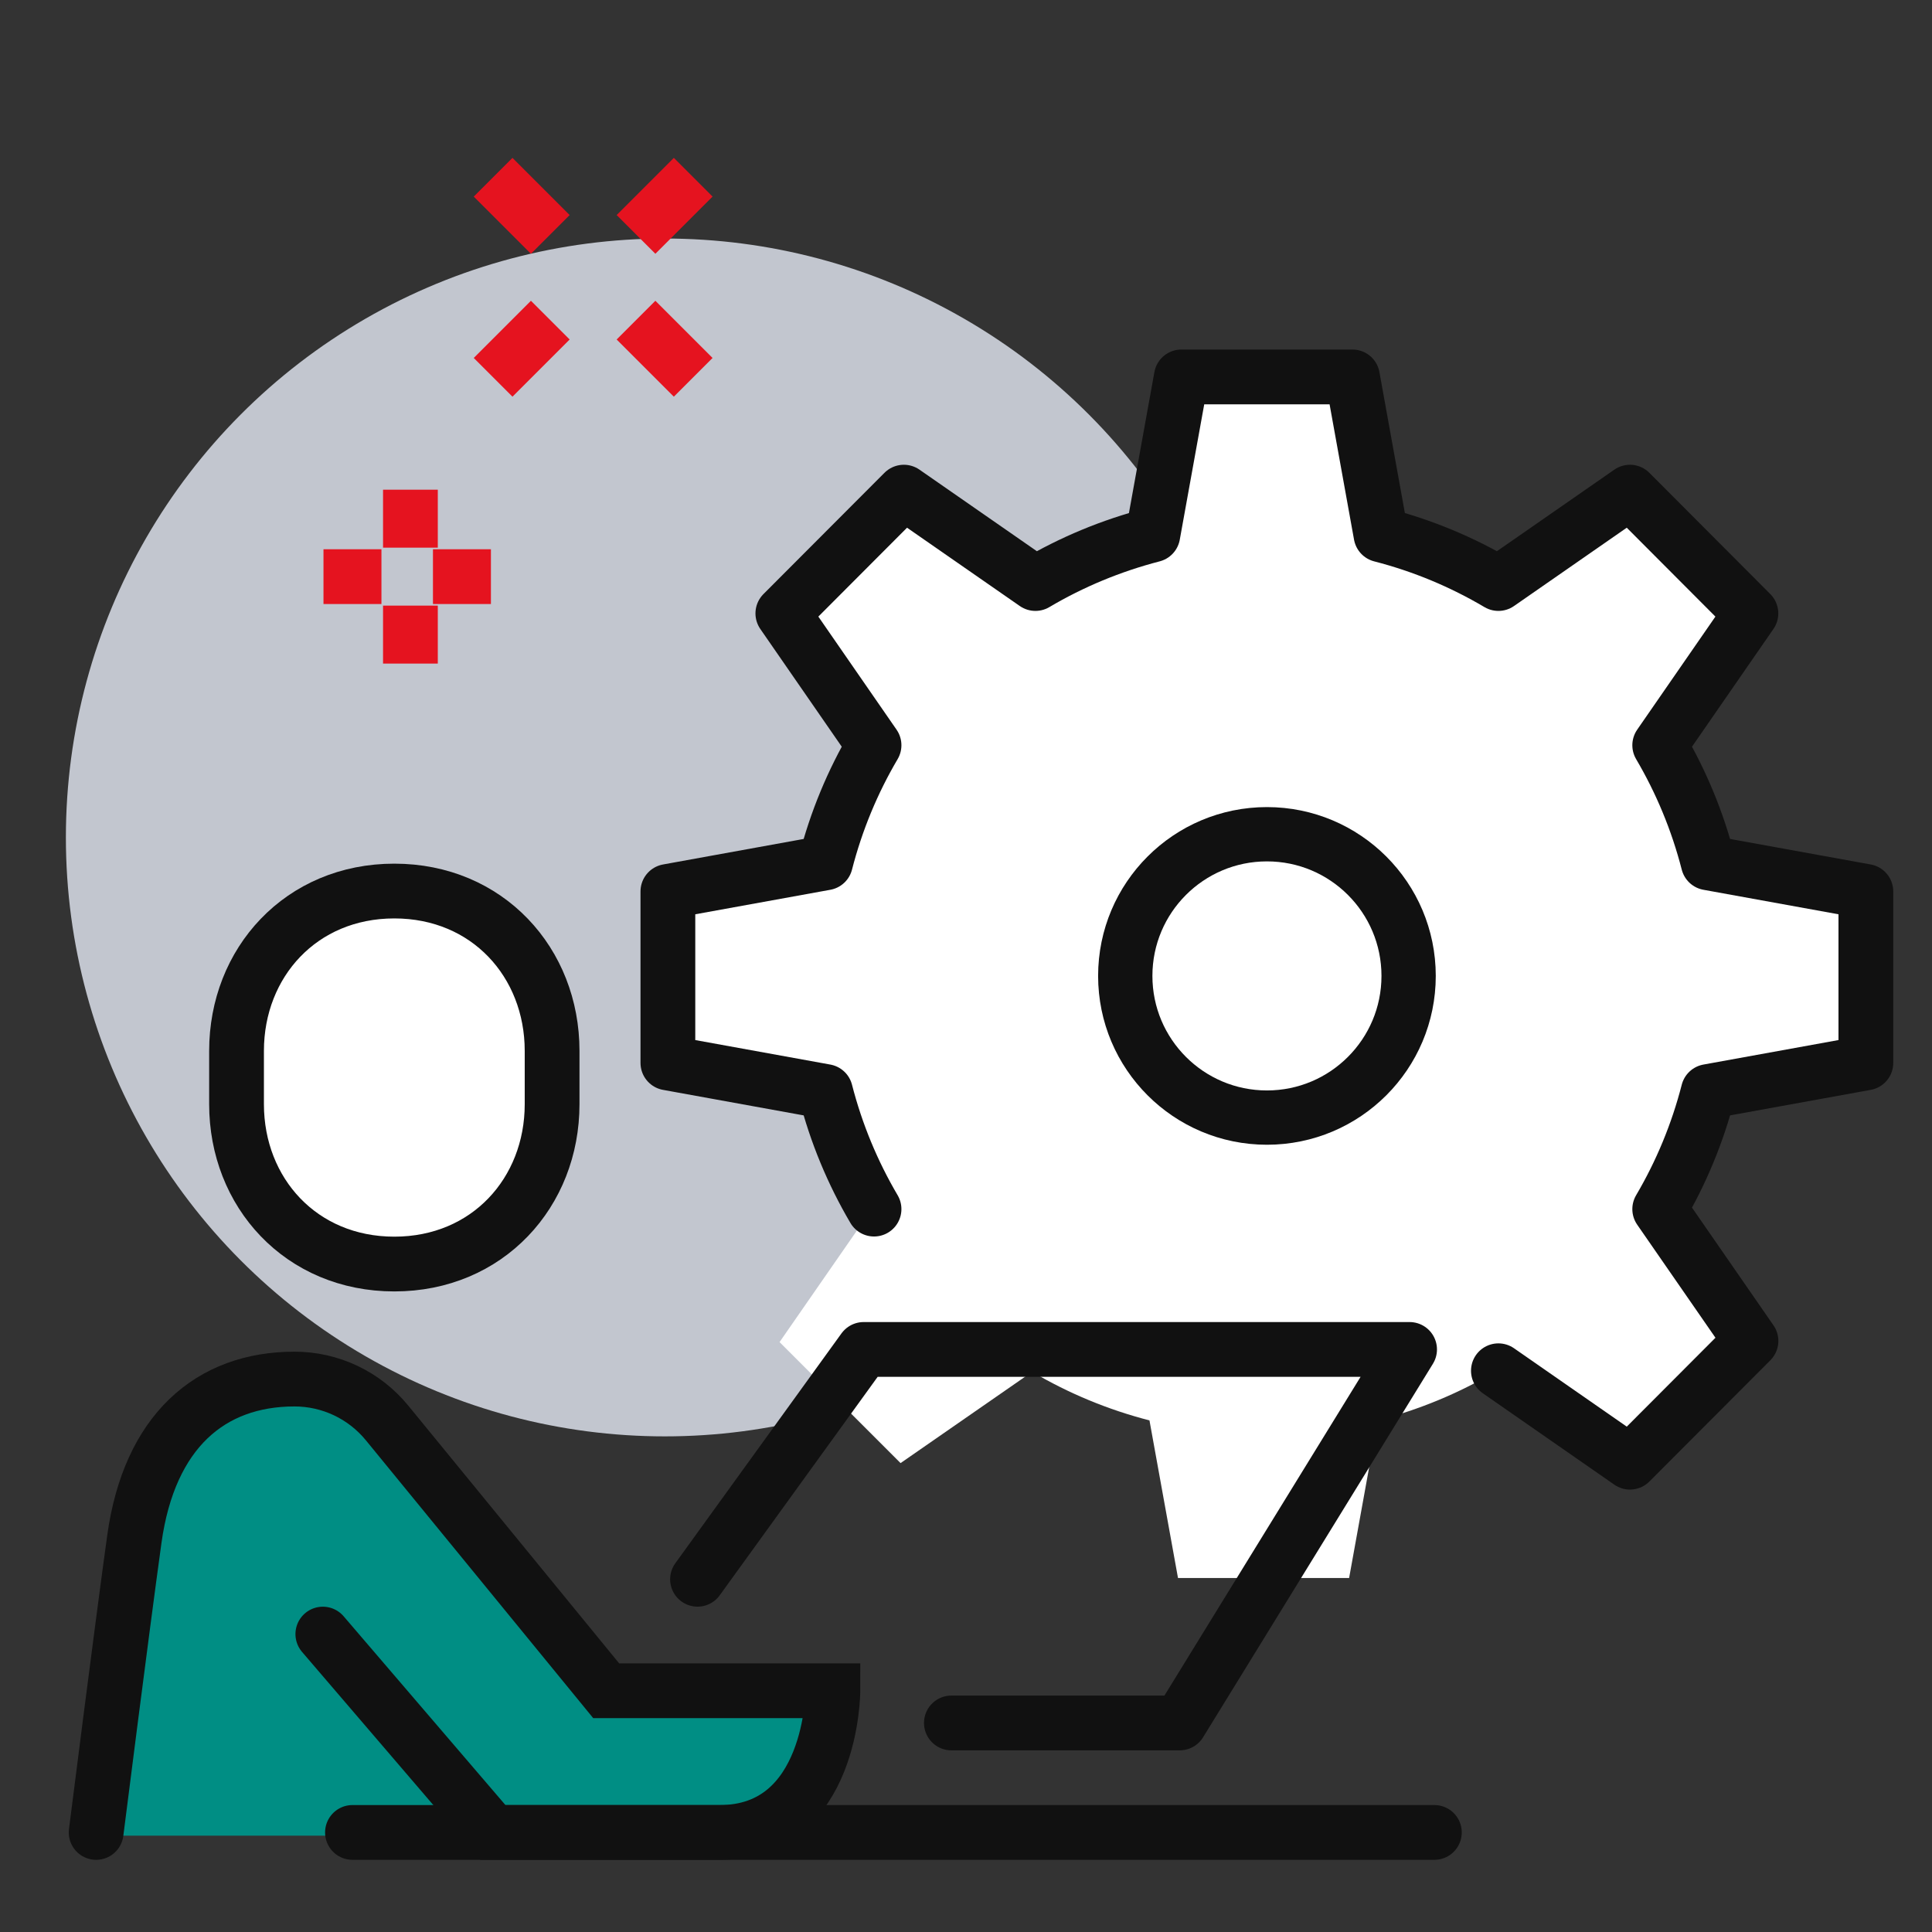 <?xml version="1.0" encoding="utf-8"?>
<!-- Generator: Adobe Illustrator 26.2.1, SVG Export Plug-In . SVG Version: 6.00 Build 0) (Task Manager -->
<svg version="1.1" xmlns="http://www.w3.org/2000/svg" xmlns:xlink="http://www.w3.org/1999/xlink" x="0px" y="0px"
	 viewBox="0 0 300 300" style="enable-background:new 0 0 300 300;" xml:space="preserve">
<rect x="0" y="0" width="300" height="300" fill="#333333" stroke="none"/>
<style type="text/css">
	.st0{fill:#008E84;}
	.st1{fill:#C2C6CF;}
	.st2{fill:#FFFFFF;}
	.st3{fill:none;stroke:#111111;stroke-width:8.504;stroke-linecap:round;stroke-linejoin:round;stroke-miterlimit:10;}
	.st4{fill:#FFFFFF;stroke:#111111;stroke-width:8.504;stroke-miterlimit:10;}
	.st5{fill:none;stroke:#111111;stroke-width:8.504;stroke-linecap:round;stroke-miterlimit:10;}
	.st6{fill:none;stroke:#111111;stroke-width:8.431;stroke-miterlimit:10;}
	.st7{fill:none;stroke:#E5131F;stroke-width:8.504;stroke-miterlimit:10;}
</style>
<g id="Black_Back">
</g>
<g id="Layer_1">
	<path class="st0" d="M94.13,263.04L60.1,221.45c-3.53-4.31-8.8-6.81-14.37-6.81c-13.05,0-22.55,8.11-24.87,24.87
		c-2,14.46-5.93,45.53-5.93,45.53h61.6c0,0,23.28,0,35.2,0c17.6,0,17.6-22,17.6-22H94.13z"/>
	<circle class="st1" cx="103.23" cy="130.04" r="93"/>
	<path class="st2" d="M289.23,165.32v-26.57l-24.47-4.43c-1.67-6.48-4.22-12.6-7.54-18.22l14.16-20.43L252.6,76.88l-20.43,14.16
		c-5.63-3.32-11.74-5.87-18.23-7.54l-4.43-24.47h-26.57l-4.43,24.47c-6.48,1.67-12.6,4.22-18.23,7.54l-20.43-14.16l-18.79,18.79
		l14.16,20.43c-3.32,5.63-5.87,11.74-7.54,18.22l-24.47,4.43v26.57l24.47,4.43c1.67,6.49,4.22,12.6,7.54,18.22l-14.17,20.43
		l18.79,18.79l20.43-14.17c5.63,3.32,11.74,5.87,18.22,7.54l4.43,24.47h26.57l4.43-24.47c6.48-1.67,12.6-4.22,18.22-7.54
		l20.43,14.17l18.79-18.79l-14.17-20.43c3.32-5.63,5.87-11.74,7.54-18.22L289.23,165.32z"/>
	<polyline class="st3" points="108.31,245.23 134.11,209.54 218.88,209.54 183.19,267.54 147.73,267.54 	"/>
	<line class="st3" x1="54.73" y1="284.54" x2="222.73" y2="284.54"/>
	<path class="st4" d="M61.23,196.28c-14.48,0-24.5-11.11-24.5-24.82v-8.28c0-13.71,10.02-24.82,24.5-24.82s24.5,11.11,24.5,24.82
		v8.28C85.73,185.17,75.71,196.28,61.23,196.28z"/>
	<path class="st5" d="M50.13,253.74l26.4,30.8c0,0,23.28,0,35.2,0c17.6,0,17.6-22,17.6-22h-35.2L60.1,220.95
		c-3.53-4.31-8.8-6.81-14.37-6.81c-13.05,0-22.55,8.11-24.87,24.87c-2,14.46-5.93,45.53-5.93,45.53"/>
	<circle class="st6" cx="196.73" cy="151.54" r="22"/>
	<path class="st3" d="M232.67,212.85l20.43,14.2l18.79-18.83l-14.17-20.47c3.32-5.64,5.87-11.76,7.54-18.26l24.47-4.44v-26.63
		l-24.47-4.44c-1.67-6.5-4.22-12.62-7.54-18.26l14.16-20.47L253.1,76.42l-20.43,14.19c-5.63-3.33-11.74-5.89-18.23-7.56l-4.43-24.52
		h-26.57l-4.43,24.52c-6.48,1.68-12.6,4.23-18.23,7.56l-20.43-14.19l-18.79,18.83l14.16,20.47c-3.32,5.64-5.87,11.76-7.54,18.26
		l-24.47,4.44v26.63l24.47,4.44c1.67,6.5,4.22,12.62,7.54,18.26"/>
	<g>
		<line class="st7" x1="85.45" y1="49.71" x2="76.57" y2="58.59"/>
		<line class="st7" x1="107.64" y1="27.52" x2="98.76" y2="36.4"/>
		<line class="st7" x1="98.76" y1="49.71" x2="107.64" y2="58.59"/>
		<line class="st7" x1="76.57" y1="27.52" x2="85.45" y2="36.4"/>
	</g>
	<g>
		<line class="st7" x1="63.73" y1="76.04" x2="63.73" y2="85.04"/>
		<line class="st7" x1="63.73" y1="94.04" x2="63.73" y2="103.04"/>
		<line class="st7" x1="59.23" y1="89.54" x2="50.23" y2="89.54"/>
		<line class="st7" x1="76.23" y1="89.54" x2="67.23" y2="89.54"/>
	</g>
</g>
</svg>

